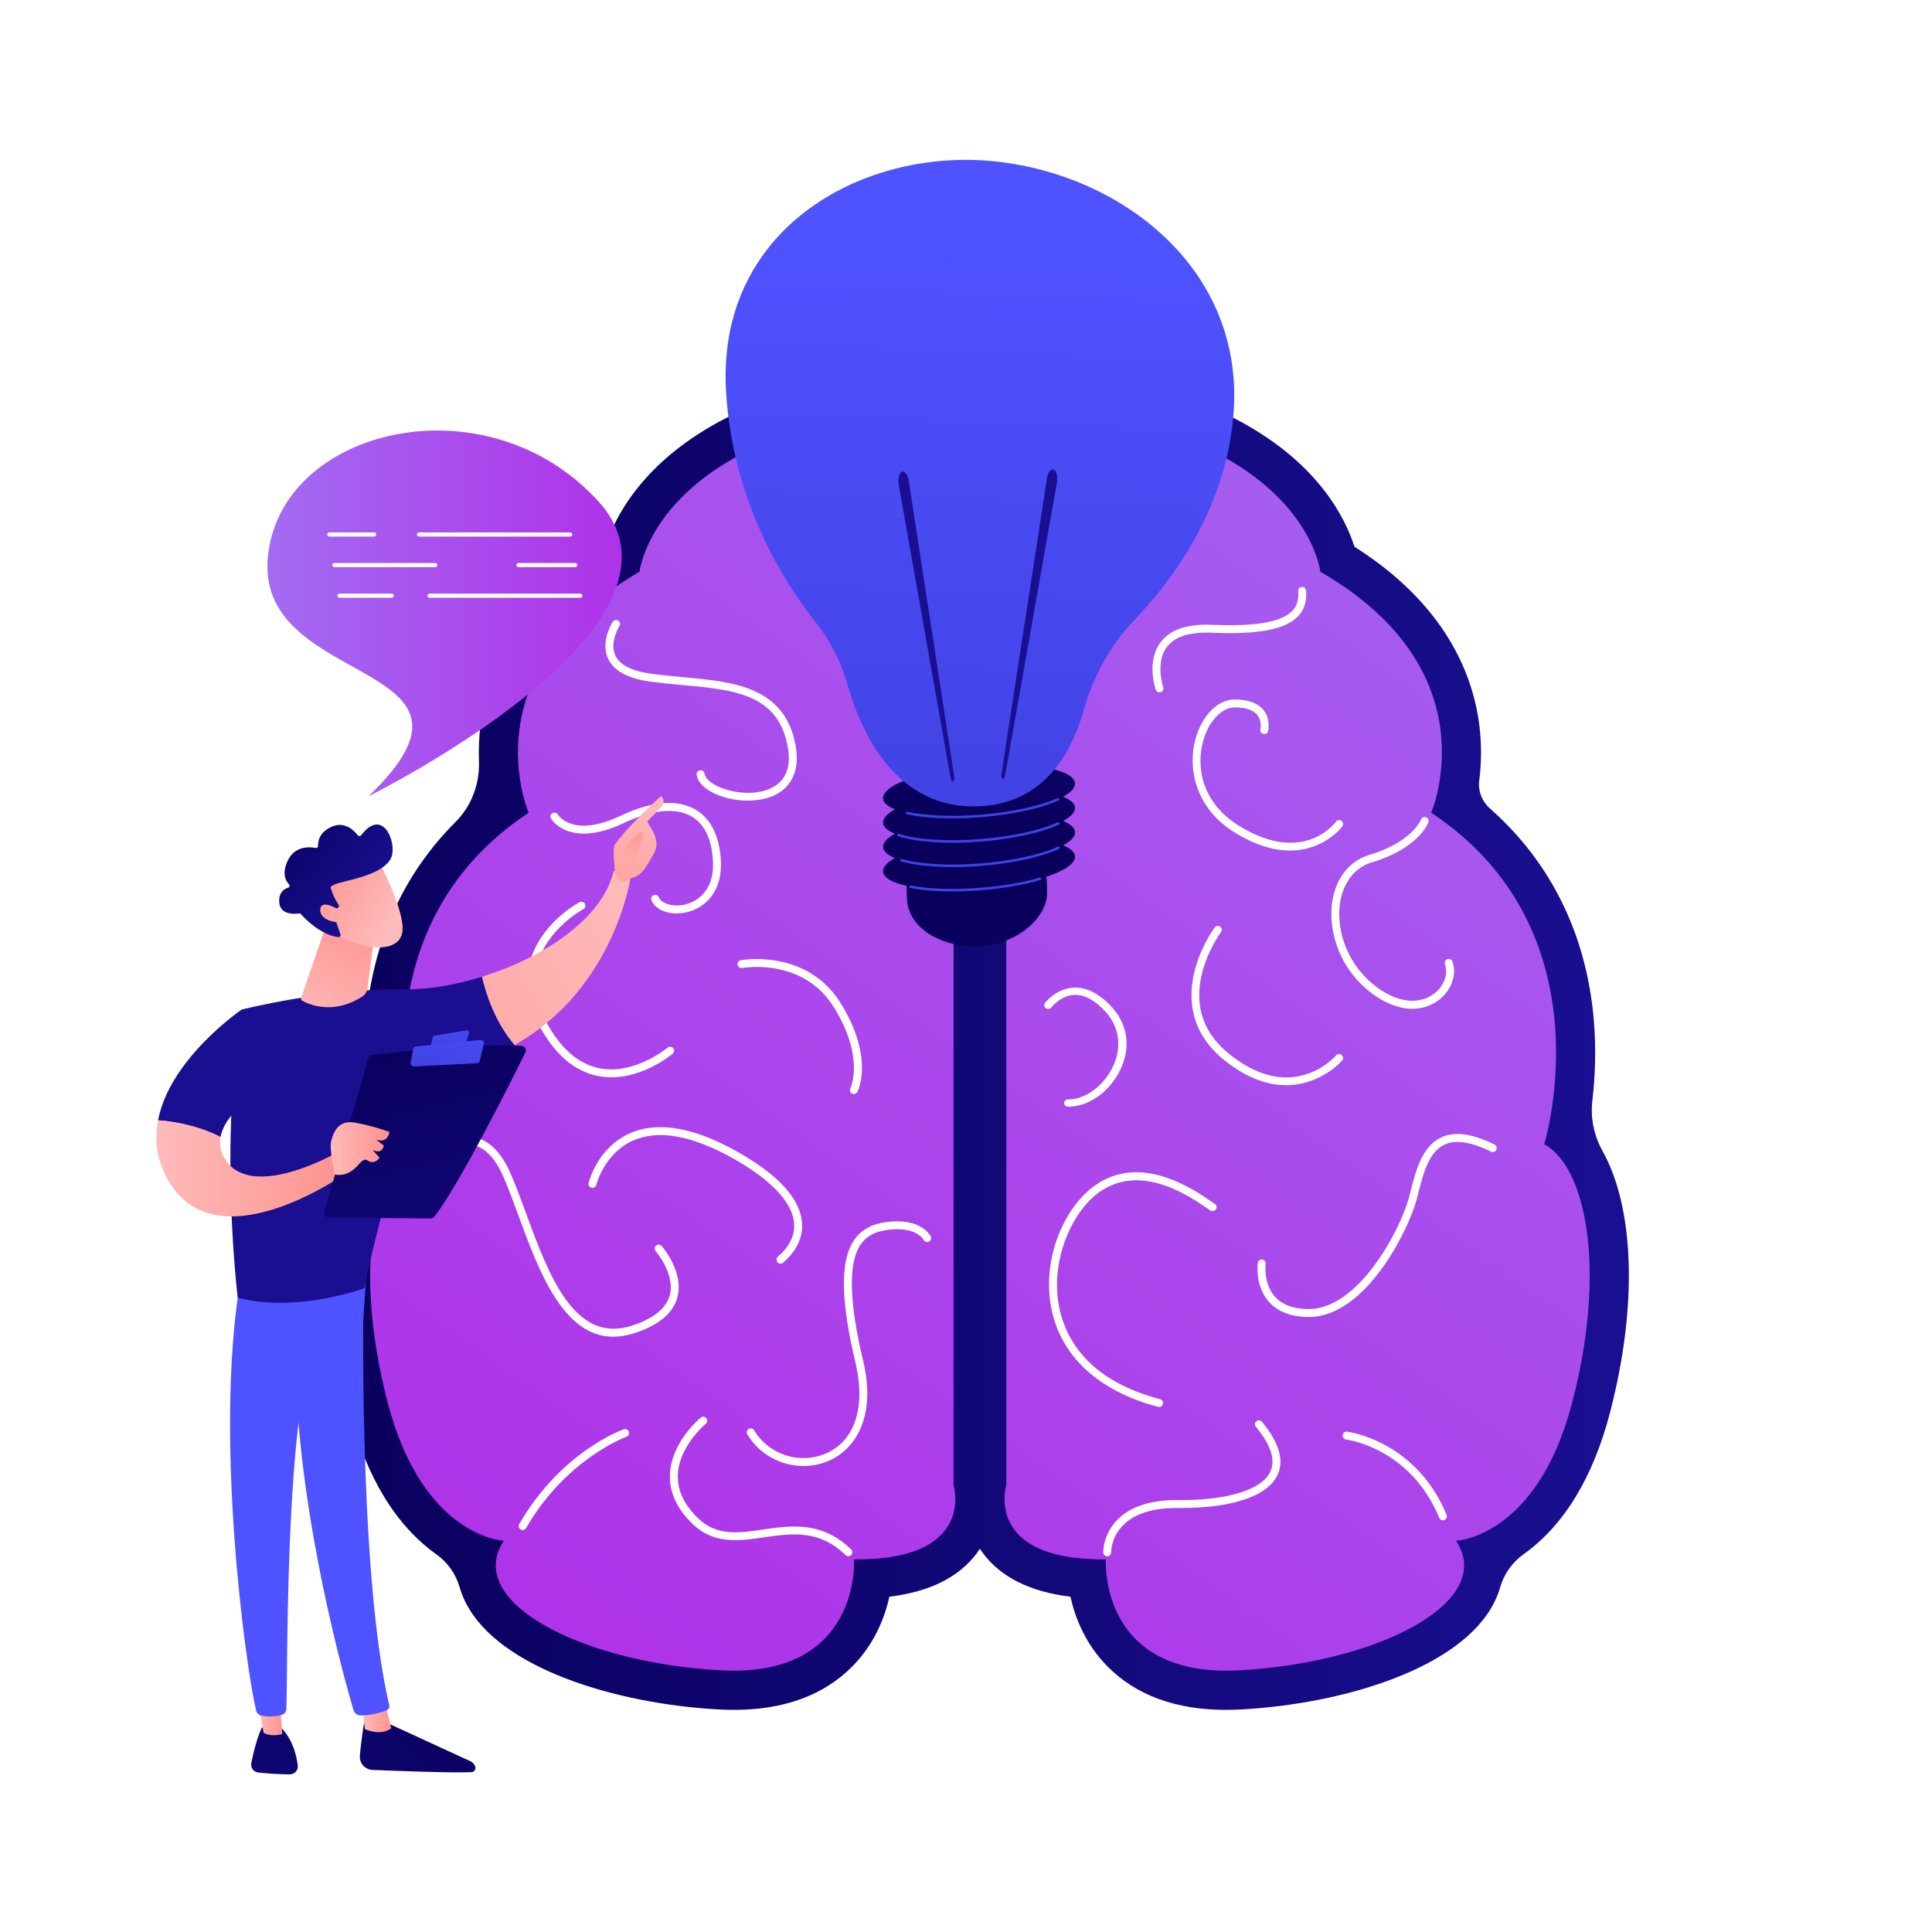 <?xml version="1.0" encoding="UTF-8"?>
<svg id="Camada_1" data-name="Camada 1" xmlns="http://www.w3.org/2000/svg" xmlns:xlink="http://www.w3.org/1999/xlink" viewBox="0 0 1024 1024">
  <defs>
    <style>
      .cls-1 {
        fill: url(#Gradiente_sem_nome_73);
      }

      .cls-2 {
        fill: url(#Gradiente_sem_nome_86);
      }

      .cls-3 {
        fill: url(#Gradiente_sem_nome_42);
      }

      .cls-4 {
        fill: url(#Gradiente_sem_nome_40);
      }

      .cls-5 {
        fill: url(#Gradiente_sem_nome_148);
      }

      .cls-6 {
        fill: url(#Gradiente_sem_nome_166);
      }

      .cls-7 {
        fill: #fff;
      }

      .cls-8 {
        fill: url(#Gradiente_sem_nome_42-10);
      }

      .cls-9 {
        fill: url(#Gradiente_sem_nome_166-2);
      }

      .cls-10 {
        fill: url(#Gradiente_sem_nome_86-10);
      }

      .cls-11 {
        fill: url(#Gradiente_sem_nome_73-2);
      }

      .cls-12 {
        fill: url(#Gradiente_sem_nome_86-6);
      }

      .cls-13 {
        fill: url(#Gradiente_sem_nome_86-7);
      }

      .cls-14 {
        fill: url(#Gradiente_sem_nome_86-8);
      }

      .cls-15 {
        fill: url(#Gradiente_sem_nome_86-9);
      }

      .cls-16 {
        fill: url(#Gradiente_sem_nome_86-5);
      }

      .cls-17 {
        fill: url(#Gradiente_sem_nome_86-4);
      }

      .cls-18 {
        fill: url(#Gradiente_sem_nome_86-3);
      }

      .cls-19 {
        fill: url(#Gradiente_sem_nome_86-2);
      }

      .cls-20 {
        fill: url(#Gradiente_sem_nome_40-7);
      }

      .cls-21 {
        fill: url(#Gradiente_sem_nome_40-3);
      }

      .cls-22 {
        fill: url(#Gradiente_sem_nome_40-2);
      }

      .cls-23 {
        fill: url(#Gradiente_sem_nome_40-6);
      }

      .cls-24 {
        fill: url(#Gradiente_sem_nome_40-5);
      }

      .cls-25 {
        fill: url(#Gradiente_sem_nome_40-4);
      }

      .cls-26 {
        fill: url(#Gradiente_sem_nome_42-4);
      }

      .cls-27 {
        fill: url(#Gradiente_sem_nome_42-3);
      }

      .cls-28 {
        fill: url(#Gradiente_sem_nome_42-5);
      }

      .cls-29 {
        fill: url(#Gradiente_sem_nome_42-2);
      }

      .cls-30 {
        fill: url(#Gradiente_sem_nome_42-6);
      }

      .cls-31 {
        fill: url(#Gradiente_sem_nome_42-8);
      }

      .cls-32 {
        fill: url(#Gradiente_sem_nome_42-7);
      }

      .cls-33 {
        fill: url(#Gradiente_sem_nome_42-9);
      }
    </style>
    <linearGradient id="Gradiente_sem_nome_86" data-name="Gradiente sem nome 86" x1="175.42" y1="4645.1" x2="863.36" y2="4645.1" gradientTransform="translate(0 5202) scale(1 -1)" gradientUnits="userSpaceOnUse">
      <stop offset="0" stop-color="#09005d"/>
      <stop offset="1" stop-color="#1a0f91"/>
    </linearGradient>
    <linearGradient id="Gradiente_sem_nome_166" data-name="Gradiente sem nome 166" x1="219.11" y1="4373.37" x2="789.38" y2="5180.55" gradientTransform="translate(0 5202) scale(1 -1)" gradientUnits="userSpaceOnUse">
      <stop offset="0" stop-color="#af32e8"/>
      <stop offset="1" stop-color="#a36bf2"/>
    </linearGradient>
    <linearGradient id="Gradiente_sem_nome_166-2" data-name="Gradiente sem nome 166" x1="382.18" y1="4258.16" x2="952.45" y2="5065.34" xlink:href="#Gradiente_sem_nome_166"/>
    <linearGradient id="Gradiente_sem_nome_86-2" data-name="Gradiente sem nome 86" x1="522.67" y1="4774.99" x2="593.95" y2="4993.03" xlink:href="#Gradiente_sem_nome_86"/>
    <linearGradient id="Gradiente_sem_nome_40" data-name="Gradiente sem nome 40" x1="573.66" y1="4955.64" x2="528.94" y2="4780.92" gradientTransform="translate(0 5202) scale(1 -1)" gradientUnits="userSpaceOnUse">
      <stop offset="0" stop-color="#4f52ff"/>
      <stop offset="1" stop-color="#4042e2"/>
    </linearGradient>
    <linearGradient id="Gradiente_sem_nome_40-2" data-name="Gradiente sem nome 40" x1="572.28" y1="4955.99" x2="527.56" y2="4781.27" xlink:href="#Gradiente_sem_nome_40"/>
    <linearGradient id="Gradiente_sem_nome_40-3" data-name="Gradiente sem nome 40" x1="568.37" y1="4956.99" x2="523.65" y2="4782.27" xlink:href="#Gradiente_sem_nome_40"/>
    <linearGradient id="Gradiente_sem_nome_40-4" data-name="Gradiente sem nome 40" x1="567.48" y1="4957.22" x2="522.76" y2="4782.5" xlink:href="#Gradiente_sem_nome_40"/>
    <linearGradient id="Gradiente_sem_nome_40-5" data-name="Gradiente sem nome 40" x1="522.45" y1="5074.55" x2="509.87" y2="4757.97" xlink:href="#Gradiente_sem_nome_40"/>
    <linearGradient id="Gradiente_sem_nome_86-3" data-name="Gradiente sem nome 86" x1="860.65" y1="5314.5" x2="667.77" y2="5044.04" xlink:href="#Gradiente_sem_nome_86"/>
    <linearGradient id="Gradiente_sem_nome_86-4" data-name="Gradiente sem nome 86" x1="826.13" y1="5339.12" x2="633.25" y2="5068.66" xlink:href="#Gradiente_sem_nome_86"/>
    <linearGradient id="Gradiente_sem_nome_148" data-name="Gradiente sem nome 148" x1="141.72" y1="325.08" x2="329.52" y2="325.08" gradientUnits="userSpaceOnUse">
      <stop offset="0" stop-color="#a36bf2"/>
      <stop offset="1" stop-color="#af32e8"/>
    </linearGradient>
    <linearGradient id="Gradiente_sem_nome_86-5" data-name="Gradiente sem nome 86" x1="3853.34" y1="4305.79" x2="3679.56" y2="4116.77" gradientTransform="translate(-3604.99 5202) scale(1 -1)" xlink:href="#Gradiente_sem_nome_86"/>
    <linearGradient id="Gradiente_sem_nome_42" data-name="Gradiente sem nome 42" x1="3796.94" y1="4291.76" x2="3812.37" y2="4291.76" gradientTransform="translate(-3604.99 5202) scale(1 -1)" gradientUnits="userSpaceOnUse">
      <stop offset="0" stop-color="#febbba"/>
      <stop offset="1" stop-color="#ff928e"/>
    </linearGradient>
    <linearGradient id="Gradiente_sem_nome_73" data-name="Gradiente sem nome 73" x1="2750.82" y1="2605.03" x2="2860.89" y2="2796.86" gradientTransform="translate(-3604.99 5202) scale(1 -1)" gradientUnits="userSpaceOnUse">
      <stop offset="0" stop-color="#4042e2"/>
      <stop offset="1" stop-color="#4f52ff"/>
    </linearGradient>
    <linearGradient id="Gradiente_sem_nome_86-6" data-name="Gradiente sem nome 86" x1="3814.36" y1="4341.64" x2="3640.58" y2="4152.61" gradientTransform="translate(-3604.99 5202) scale(1 -1)" xlink:href="#Gradiente_sem_nome_86"/>
    <linearGradient id="Gradiente_sem_nome_42-2" data-name="Gradiente sem nome 42" x1="3741.31" y1="4292.55" x2="3754.63" y2="4292.55" xlink:href="#Gradiente_sem_nome_42"/>
    <linearGradient id="Gradiente_sem_nome_73-2" data-name="Gradiente sem nome 73" x1="2719.78" y1="2622.83" x2="2829.85" y2="2814.67" xlink:href="#Gradiente_sem_nome_73"/>
    <linearGradient id="Gradiente_sem_nome_86-7" data-name="Gradiente sem nome 86" x1="6509.57" y1="6492.78" x2="6418.37" y2="6342.87" gradientTransform="translate(5548.29 5202) rotate(-180)" xlink:href="#Gradiente_sem_nome_86"/>
    <linearGradient id="Gradiente_sem_nome_42-3" data-name="Gradiente sem nome 42" x1="5204.87" y1="4721.31" x2="5440.41" y2="4577.3" gradientTransform="translate(5548.29 5202) rotate(-180)" xlink:href="#Gradiente_sem_nome_42"/>
    <linearGradient id="Gradiente_sem_nome_42-4" data-name="Gradiente sem nome 42" x1="5202.85" y1="4778.2" x2="5230.08" y2="4700.38" gradientTransform="translate(5548.29 5202) rotate(-180)" xlink:href="#Gradiente_sem_nome_42"/>
    <linearGradient id="Gradiente_sem_nome_42-5" data-name="Gradiente sem nome 42" x1="5223.77" y1="4728.48" x2="5203.26" y2="4769.87" gradientTransform="translate(5548.29 5202) rotate(-180)" xlink:href="#Gradiente_sem_nome_42"/>
    <linearGradient id="Gradiente_sem_nome_86-8" data-name="Gradiente sem nome 86" x1="6554.43" y1="6465.49" x2="6463.23" y2="6315.58" gradientTransform="translate(5548.29 5202) rotate(-180)" xlink:href="#Gradiente_sem_nome_86"/>
    <linearGradient id="Gradiente_sem_nome_42-6" data-name="Gradiente sem nome 42" x1="3687.89" y1="4582.76" x2="3787.69" y2="4582.76" xlink:href="#Gradiente_sem_nome_42"/>
    <linearGradient id="Gradiente_sem_nome_86-9" data-name="Gradiente sem nome 86" x1="3817.88" y1="4653.72" x2="3872.76" y2="4425.07" gradientTransform="translate(-3604.99 5202) scale(1 -1)" xlink:href="#Gradiente_sem_nome_86"/>
    <linearGradient id="Gradiente_sem_nome_40-6" data-name="Gradiente sem nome 40" x1="3852.24" y1="4689.76" x2="3840.55" y2="4638.44" gradientTransform="translate(-3604.99 5202) scale(1 -1)" xlink:href="#Gradiente_sem_nome_40"/>
    <linearGradient id="Gradiente_sem_nome_40-7" data-name="Gradiente sem nome 40" x1="3846.13" y1="4668.23" x2="3840.54" y2="4634.69" gradientTransform="translate(-3604.99 5202) scale(1 -1)" xlink:href="#Gradiente_sem_nome_40"/>
    <linearGradient id="Gradiente_sem_nome_42-7" data-name="Gradiente sem nome 42" x1="3780.28" y1="4593.23" x2="3811.37" y2="4593.23" xlink:href="#Gradiente_sem_nome_42"/>
    <linearGradient id="Gradiente_sem_nome_42-8" data-name="Gradiente sem nome 42" x1="162.78" y1="4656.16" x2="196.33" y2="4716.96" gradientTransform="translate(0 5202) scale(1 -1)" xlink:href="#Gradiente_sem_nome_42"/>
    <linearGradient id="Gradiente_sem_nome_42-9" data-name="Gradiente sem nome 42" x1="82.65" y1="5974.14" x2="67.91" y2="6022.77" gradientTransform="translate(4124.9 4999.19) rotate(-41.75) scale(1 -1)" xlink:href="#Gradiente_sem_nome_42"/>
    <linearGradient id="Gradiente_sem_nome_86-10" data-name="Gradiente sem nome 86" x1="69.35" y1="6058.87" x2="81.68" y2="5988.52" gradientTransform="translate(4124.9 4999.19) rotate(-41.75) scale(1 -1)" xlink:href="#Gradiente_sem_nome_86"/>
    <linearGradient id="Gradiente_sem_nome_42-10" data-name="Gradiente sem nome 42" x1="67.58" y1="5974.37" x2="54.31" y2="6018.12" gradientTransform="translate(4124.9 4999.19) rotate(-41.75) scale(1 -1)" xlink:href="#Gradiente_sem_nome_42"/>
  </defs>
  <g id="Desenvolvimento_Pessoal_v2" data-name="Desenvolvimento Pessoal v2">
    <rect class="cls-7" width="1024" height="1024"/>
    <g id="Illustration">
      <g>
        <g>
          <path class="cls-2" d="M849.41,610.09c-4.56-8.15-6.52-17.48-5.43-26.75,1.41-11.93,2.16-26.74.75-42.96-3.92-45.2-22.8-83.41-55.01-111.84-4.24-3.74-6.41-9.33-5.69-14.93,1.08-8.4,1.43-18.47,0-29.59-3.4-26.41-17.78-63.62-66.13-94.24-4.95-15.53-19.23-43.84-59.97-66.1-30.23-16.52-58.9-20.49-80.71-11.17-9,3.85-16.49,9.9-21.8,17.42-6.27,1.15-12.91,3.71-19,8.35-3.41,2.59-6.45,5.66-9.13,9.19-3.98,5.25-11.85,5.25-15.83,0-2.68-3.53-5.72-6.59-9.13-9.19-6.1-4.64-12.73-7.2-19-8.35-5.31-7.53-12.79-13.58-21.8-17.42-21.82-9.32-50.48-5.35-80.71,11.17-40.74,22.27-55.02,50.58-59.97,66.1-48.35,30.63-62.73,67.83-66.13,94.24-.88,6.84-1.08,13.29-.86,19.19.46,12.08-3.86,23.91-12.42,32.46-27.59,27.56-43.82,63.2-47.42,104.72-1.42,16.37-.64,31.31.8,43.3,1.08,9.06-.81,18.18-5.3,26.12-16.89,29.85-19.09,81.59-4.06,139.08,8.99,34.39,24.37,59.58,45.72,74.88.04.03.07.05.11.08,5.97,4.26,10.3,10.38,12.32,17.43.78,2.7,1.82,5.37,3.15,8.01,17.56,35.06,79.96,53.77,134.01,56.75,2.75.15,5.44.23,8.08.23,26.58,0,47.67-7.69,62.77-22.9,11.79-11.88,17.26-25.81,19.77-37.08,21.33-2.6,36.9-10.35,46.41-23.13.56-.76,1.07-1.52,1.57-2.28.5.76,1.01,1.52,1.57,2.28,9.51,12.78,25.08,20.53,46.41,23.13,2.5,11.28,7.98,25.2,19.77,37.08,15.1,15.21,36.18,22.9,62.77,22.9,2.64,0,5.33-.08,8.08-.23,54.05-2.98,116.45-21.69,134.01-56.75,1.32-2.64,2.37-5.32,3.15-8.01,2.03-7.05,6.36-13.16,12.32-17.43.04-.03.07-.05.11-.08,21.35-15.3,36.73-40.49,45.72-74.88,14.98-57.3,12.85-108.89-3.89-138.78Z"/>
          <path class="cls-6" d="M505.4,303.69v483.42s12.43,40.02-52.75,39.38c0,0,3.97,62.93-70.72,58.81-74.69-4.12-136.19-36.63-114.9-68.65,0,0-42.84-1.71-61.49-73.03-18.64-71.32-7.17-125.46,14.76-137.12,0,0-34.89-112.99,59.91-175.75,0,0-32.66-75.03,58.74-127.69,0,0,3.82-34.96,51.83-61.2,45.11-24.65,74.06-12.11,79.64,8.59,0,0,34.97-9.68,34.97,53.24Z"/>
          <path class="cls-9" d="M533.37,303.69v483.42s-12.43,40.02,52.75,39.38c0,0-3.97,62.93,70.72,58.81,74.69-4.12,136.19-36.63,114.9-68.65,0,0,42.84-1.71,61.49-73.03,18.64-71.32,7.17-125.46-14.76-137.12,0,0,34.89-112.99-59.91-175.75,0,0,32.66-75.03-58.74-127.69,0,0-3.82-34.96-51.82-61.2-45.11-24.65-74.06-12.11-79.64,8.59,0,0-34.97-9.68-34.97,53.24Z"/>
          <path class="cls-7" d="M396.41,424.36c-5.51,0-11.05-1.07-15.65-2.88-6.72-2.64-10.91-6.59-11.5-10.84-.16-1.15.64-2.21,1.79-2.36,1.14-.17,2.21.64,2.36,1.79.37,2.63,3.77,5.5,8.88,7.51,9.2,3.61,22.47,4.05,30.01-2.11,5.02-4.1,6.8-10.58,5.3-19.27-4.94-28.44-28.57-30.61-55.93-33.12-5.89-.54-11.99-1.1-17.92-1.96-11.34-1.64-18.56-5.7-21.47-12.08-4.12-9.04,2.21-19.03,2.48-19.45.63-.97,1.92-1.25,2.9-.63.97.63,1.25,1.92.63,2.9-.1.16-5.35,8.55-2.18,15.46,2.28,4.99,8.42,8.23,18.24,9.65,5.83.84,11.87,1.4,17.71,1.93,26.64,2.45,54.19,4.98,59.68,36.58,2.23,12.82-2.46,19.71-6.78,23.23-4.88,3.98-11.68,5.64-18.54,5.64Z"/>
          <path class="cls-7" d="M358.69,484.14c-6.19,0-11.51-2.58-13.37-6.89-.46-1.06.03-2.3,1.09-2.76,1.06-.46,2.3.03,2.76,1.09,1.54,3.57,7.81,5.28,13.98,3.83,3.71-.88,15.75-5.14,14.73-23.16-.65-11.52-4.43-19.41-11.23-23.45-8.26-4.9-20.95-3.73-35.74,3.3-29,13.79-38.46-1.59-38.85-2.25-.59-1-.25-2.28.75-2.87,1-.58,2.27-.25,2.86.73.35.56,8.16,12.62,33.44.6,16.32-7.76,30.04-8.84,39.68-3.12,7.97,4.72,12.56,14,13.28,26.82.95,16.9-8.65,25.28-17.95,27.48-1.84.43-3.67.64-5.43.64Z"/>
          <path class="cls-7" d="M324.08,571c-1.91,0-3.86-.14-5.84-.46-11.8-1.88-21.9-9.53-30.01-22.74-8.12-13.23-10.57-26.05-7.28-38.11,5.57-20.37,25.39-31.06,26.23-31.51,1.02-.54,2.29-.15,2.83.87.54,1.02.15,2.29-.87,2.83-.19.1-19.09,10.33-24.16,28.94-2.96,10.89-.67,22.59,6.81,34.78,7.44,12.11,16.54,19.1,27.07,20.79,18.16,2.92,34.8-10.97,34.97-11.11.88-.75,2.21-.64,2.95.24.75.88.64,2.2-.24,2.95-.66.56-14.96,12.51-32.48,12.51Z"/>
          <path class="cls-7" d="M452.6,579.88c-.32,0-.64-.07-.95-.23-1.03-.52-1.45-1.79-.92-2.82.08-.15,7.8-16.5-8.83-43.07-16.61-26.54-48.18-20.75-48.5-20.69-1.14.23-2.24-.52-2.46-1.66-.22-1.14.52-2.24,1.66-2.46.34-.07,34.73-6.37,52.85,22.58,17.99,28.74,9.39,46.45,9.01,47.19-.37.73-1.11,1.15-1.87,1.15Z"/>
          <path class="cls-7" d="M413.69,669.76c-.59,0-1.18-.25-1.6-.74-.75-.88-.65-2.2.23-2.96,4.33-3.7,9.33-9.83,8.54-18.05-1.05-10.92-12.15-22.64-32.08-33.89-21.72-12.26-39.56-15.52-53.02-9.7-15.41,6.67-19.66,23.4-19.7,23.57-.28,1.12-1.41,1.81-2.53,1.54-1.12-.27-1.81-1.4-1.54-2.53.19-.77,4.73-18.88,22.06-26.41,14.73-6.41,33.84-3.08,56.8,9.87,21.48,12.12,32.99,24.62,34.19,37.14.76,7.93-2.69,15.42-9.99,21.65-.4.34-.88.5-1.36.5Z"/>
          <path class="cls-7" d="M425.88,777.02c-11.87,0-23.42-6.14-29.77-16.78-.59-.99-.27-2.28.73-2.88.99-.59,2.28-.27,2.88.73,7.59,12.72,23.65,18.12,37.35,12.56,15.9-6.45,22.01-24.53,16.35-48.35-7.95-33.47-8.17-54.15-.69-65.08,3.63-5.3,9.16-8.4,16.9-9.48,18.39-2.54,23.46,7.13,23.66,7.54.52,1.04.1,2.3-.94,2.81-1.03.52-2.28.1-2.8-.92-.19-.36-4.2-7.38-19.35-5.28-6.6.91-11.05,3.36-14.01,7.69-6.67,9.75-6.24,29.95,1.31,61.75,7.28,30.63-4.97,47.57-18.85,53.2-4.14,1.68-8.47,2.48-12.76,2.48Z"/>
          <path class="cls-7" d="M325.09,708.5c-26.72,0-39.67-35.29-50.32-64.3-2.78-7.57-5.4-14.71-8.08-20.76-4.28-9.66-9.68-15.24-16.04-16.59-9.16-1.93-17.52,5.53-17.61,5.6-.86.78-2.18.71-2.96-.14-.78-.86-.71-2.18.14-2.96.41-.37,10.05-8.98,21.29-6.6,7.75,1.64,14.15,8.03,19,18.99,2.73,6.18,5.38,13.38,8.18,21.01,11.99,32.67,25.58,69.7,56.12,59.91,11.43-3.67,18.21-9.06,20.14-16.03,3.12-11.29-7.31-23.35-7.42-23.47-.76-.87-.68-2.19.19-2.96.87-.77,2.2-.68,2.96.19.49.56,12.03,13.91,8.31,27.36-2.33,8.42-10.03,14.78-22.9,18.9-3.91,1.25-7.58,1.84-11.01,1.84Z"/>
          <path class="cls-7" d="M277.01,810.96c-.36,0-.71-.09-1.04-.28-1-.58-1.35-1.86-.77-2.86,21.91-38.04,54.06-49.78,55.42-50.27,1.09-.39,2.29.18,2.68,1.27.39,1.09-.18,2.29-1.27,2.68-.32.11-32.09,11.77-53.19,48.41-.39.67-1.09,1.05-1.82,1.05Z"/>
          <path class="cls-7" d="M449.65,824.82c-.53,0-1.06-.2-1.47-.6-13.96-13.64-28.81-11.49-43.18-9.4-12.98,1.88-26.4,3.83-37.65-6.85-8.47-8.05-12.6-16.91-12.27-26.33.6-17.11,15.66-29.72,16.3-30.25.89-.74,2.21-.61,2.95.28.74.89.61,2.21-.28,2.95-.14.12-14.26,11.97-14.78,27.19-.28,8.17,3.41,15.94,10.97,23.12,9.77,9.28,21.07,7.64,34.16,5.74,14.66-2.13,31.27-4.54,46.71,10.55.83.81.84,2.14.03,2.96-.41.42-.96.63-1.5.63Z"/>
          <path class="cls-7" d="M614.56,366.96c-.87,0-1.68-.54-1.98-1.4-.21-.6-5.07-14.89,2.47-25.04,5.04-6.78,14.24-9.94,27.37-9.35,22.85,1,36.76-1.41,42.51-7.37,2.51-2.6,3.51-5.92,3.14-10.43-.09-1.15.77-2.17,1.92-2.26,1.16-.11,2.17.77,2.26,1.92.46,5.72-.94,10.19-4.3,13.67-6.72,6.97-21.25,9.72-45.71,8.65-11.62-.5-19.65,2.06-23.81,7.65-6.23,8.35-1.94,21.05-1.89,21.18.38,1.09-.2,2.29-1.29,2.67-.23.08-.46.12-.69.12Z"/>
          <path class="cls-7" d="M566.48,586.55c-.12,0-.23,0-.35,0-1.2-.02-2.15-.9-2.13-1.96.02-1.06.99-1.91,2.21-1.89.09,0,.17,0,.26,0,8.22,0,17.45-6.39,22.52-15.64,5.9-10.76,4.78-22.26-3-30.78-5.63-6.15-11.22-9.19-16.59-8.95-7.23.29-11.96,6.44-12.01,6.5-.67.88-2.01,1.12-3,.53-.99-.59-1.26-1.78-.6-2.66.24-.32,5.95-7.81,15.38-8.21,6.83-.3,13.63,3.2,20.19,10.37,8.88,9.71,10.2,22.75,3.54,34.89-5.86,10.69-16.44,17.8-26.41,17.8Z"/>
          <path class="cls-7" d="M683.74,450.81c-7.99,0-17.66-2.42-29.01-9.38-22.11-13.56-25.15-35.4-21.03-49.98,3.5-12.39,11.83-20.71,20.73-20.71h.01c7.18,0,12.33,1.92,15.31,5.7,3.8,4.82,2.44,10.76,2.39,11.01-.27,1.13-1.4,1.82-2.53,1.55-1.12-.27-1.82-1.39-1.56-2.52.02-.1.92-4.3-1.62-7.48-2.15-2.7-6.19-4.06-12-4.07h0c-6.89,0-13.75,7.26-16.69,17.65-3.9,13.8-.91,32.94,19.18,45.26,33.78,20.72,50.45-1.33,51.15-2.28.68-.93,1.99-1.14,2.93-.46.93.68,1.15,1.98.47,2.92-.13.18-9.53,12.77-27.73,12.78Z"/>
          <path class="cls-7" d="M681.72,575.18c-9.13,0-20.02-3.2-32.21-12.78-36.64-28.8-6.05-70.42-5.73-70.83.7-.93,2.01-1.11,2.93-.42.93.7,1.11,2.01.42,2.94-.07.1-7.35,9.91-10.28,22.85-3.85,17,1.28,31.19,15.25,42.17,14.11,11.09,27.84,14.49,40.81,10.11,9.64-3.26,15.2-9.75,15.25-9.82.75-.88,2.07-1,2.95-.25.88.75,1,2.07.25,2.95-.16.2-11.35,13.08-29.65,13.08Z"/>
          <path class="cls-7" d="M748.61,534.67c-7.51,0-15.7-3.32-23.56-9.8-16.85-13.89-21.49-34.52-18.62-48.8,2.34-11.6,9.39-19.97,19.35-22.95,22.7-6.81,27.31-18.58,27.36-18.7.4-1.08,1.6-1.64,2.68-1.25,1.08.39,1.65,1.58,1.26,2.66-.2.56-5.16,13.82-30.1,21.3-8.43,2.53-14.42,9.73-16.44,19.77-2.63,13.05,1.66,31.94,17.17,44.73,11.32,9.33,23.19,11.39,31.74,5.52,5.66-3.89,8.31-10.52,6.43-16.11-.37-1.1.22-2.29,1.32-2.65,1.1-.37,2.29.23,2.65,1.32,2.46,7.35-.84,15.95-8.03,20.89-3.96,2.72-8.45,4.06-13.22,4.06Z"/>
          <path class="cls-7" d="M693.66,698.02c-.06,0-.12,0-.18,0-9.33-.06-16.42-2.81-21.08-8.18-7.28-8.38-5.81-19.96-5.74-20.45.15-1.15,1.22-1.96,2.36-1.8,1.15.15,1.95,1.21,1.8,2.36-.03.2-1.24,10.28,4.77,17.17,3.84,4.4,9.87,6.66,17.92,6.71h.15c26.3,0,48.27-41.44,53.02-58.77.37-1.35.73-2.77,1.1-4.23,2.66-10.39,5.96-23.33,16.19-28.02,7.15-3.28,16.35-2.03,28.15,3.82,1.04.51,1.46,1.77.95,2.81-.51,1.04-1.77,1.47-2.81.95-10.44-5.18-18.7-6.45-24.54-3.77-8.41,3.86-11.31,15.22-13.87,25.25-.38,1.48-.75,2.93-1.12,4.3-4.35,15.88-26.82,61.86-57.06,61.86Z"/>
          <path class="cls-7" d="M614.33,745.72c-.18,0-.36-.02-.53-.07-31.42-8.25-51.5-26.74-56.54-52.05-5.36-26.93,7.25-53.25,21.85-64.35,16.62-12.63,37.64-10.17,62.48,7.31.75.53,1.52,1.07,1.82,1.25.9.31,1.51,1.2,1.41,2.19-.11,1.15-1.12,2-2.29,1.89-.78-.08-1.28-.42-3.36-1.89-23.17-16.32-42.53-18.81-57.52-7.4-13.77,10.47-25.12,35.85-20.27,60.19,3.33,16.74,15.32,38.79,53.49,48.81,1.12.29,1.79,1.44,1.5,2.56-.25.94-1.1,1.56-2.03,1.57Z"/>
          <path class="cls-7" d="M586.84,824.82c-1.14,0-2.07-.91-2.1-2.05,0-.39-.1-9.6,7.59-17.37,6.92-6.99,17.71-10.45,32.05-10.34,26.05.23,44.33-5.37,48.9-14.99,2.93-6.18.36-14.19-7.65-23.83-.74-.89-.62-2.21.27-2.95.89-.74,2.21-.62,2.95.27,9.14,11,11.91,20.52,8.21,28.31-5.37,11.31-24.58,17.65-52.73,17.39-13.16-.12-22.94,2.94-29.03,9.1-6.46,6.53-6.38,14.26-6.38,14.34.02,1.16-.9,2.12-2.05,2.14-.01,0-.03,0-.04,0Z"/>
          <path class="cls-7" d="M764.79,805.8c-.82,0-1.61-.49-1.94-1.3-15.39-37.24-49.01-41.48-49.35-41.52-1.15-.13-1.98-1.17-1.85-2.32.13-1.15,1.17-1.97,2.32-1.85.36.04,36.43,4.58,52.75,44.08.44,1.07-.07,2.3-1.14,2.74-.26.11-.53.16-.8.16Z"/>
        </g>
        <g>
          <path class="cls-19" d="M569.76,427.97c-.18-2.23-2.45-4.15-6.31-5.7,4.19-2.31,6.5-4.78,6.31-7.21-.59-7.34-23.84-11.46-51.93-9.19-28.09,2.26-50.38,10.05-49.79,17.4.18,2.23,2.45,4.15,6.31,5.7-4.19,2.31-6.5,4.78-6.31,7.21.18,2.23,2.45,4.15,6.31,5.7-4.19,2.31-6.5,4.78-6.31,7.21.18,2.23,2.45,4.15,6.31,5.7-4.19,2.31-6.5,4.78-6.31,7.21.26,3.25,4.96,5.86,12.55,7.57-.1,2.4-.04,5.03.19,7.93,1.1,13.53,16.32,24.14,36.45,24.14s37.55-14.46,37.75-28.04c.05-3.33-.09-6.25-.39-8.86,9.63-3.22,15.5-7.14,15.19-10.95-.18-2.23-2.45-4.15-6.31-5.7,4.19-2.31,6.5-4.78,6.31-7.21-.18-2.23-2.45-4.15-6.31-5.7,4.19-2.31,6.5-4.78,6.31-7.21Z"/>
          <g>
            <path class="cls-4" d="M504.83,472.49c-8.34,0-15.98-.61-22.28-1.82-.37-.07-.61-.42-.54-.79.07-.37.42-.61.79-.54,9.87,1.89,23.05,2.31,37.12,1.17,11.51-.93,22.27-2.78,31.13-5.37.36-.1.73.1.84.46.1.36-.1.73-.46.84-8.94,2.61-19.8,4.48-31.4,5.42-5.22.42-10.33.63-15.2.63Z"/>
            <path class="cls-22" d="M504.97,459.57c-10.84,0-20.53-1.02-27.36-2.96-.36-.1-.57-.48-.46-.83.1-.36.47-.57.83-.46,9.74,2.77,25.41,3.63,41.94,2.3,16.34-1.32,31.59-4.63,40.78-8.87.34-.16.74,0,.9.33.16.34,0,.74-.33.9-9.32,4.3-24.74,7.66-41.23,8.99-5.15.41-10.22.62-15.06.62Z"/>
            <path class="cls-21" d="M504.83,446.67c-11.7,0-21.94-1.2-28.84-3.47-.35-.12-.55-.5-.43-.85.12-.35.5-.55.85-.43,9.59,3.16,25.86,4.2,43.5,2.78,16.34-1.32,31.59-4.63,40.78-8.87.34-.16.74,0,.9.33.16.34,0,.74-.33.9-9.33,4.3-24.74,7.66-41.23,8.99-5.23.42-10.34.63-15.19.63Z"/>
            <path class="cls-25" d="M504.92,433.75c-9.28,0-17.73-.75-24.29-2.21-.36-.08-.59-.44-.51-.8.08-.36.44-.59.8-.51,9.87,2.19,24.08,2.76,39,1.56,16.2-1.31,31.36-4.59,40.57-8.78.34-.15.74,0,.89.33.15.34,0,.74-.33.89-9.34,4.25-24.67,7.58-41.02,8.89-5.16.42-10.25.62-15.1.62Z"/>
          </g>
          <path class="cls-24" d="M449.18,362.81c-3.41-12.08-9.21-23.38-17.01-33.21-16.72-21.08-44-63.94-47.36-122.44-4.88-85.09,70.58-127.69,139.44-121.91,68.86,5.78,136.81,57.06,129.37,136.22-4.58,48.71-31.84,85.65-52.14,106.87-12.89,13.47-22.08,29.98-27.06,47.94-6.09,21.99-20.59,49.4-55.04,51.07-44.59,2.16-63.1-39.4-70.2-64.54Z"/>
          <path class="cls-18" d="M530.78,410.39l24.1-156.72c.5-3.24,2.09-5.41,3.56-4.86,1.47.56,2.25,3.63,1.76,6.87-.01.09-.03.19-.05.28l-27.45,155.26c-.21,1.17-.8,1.9-1.32,1.65-.51-.25-.77-1.35-.59-2.48Z"/>
          <path class="cls-17" d="M505.77,411.63l-24.1-156.72c-.5-3.24-2.09-5.41-3.56-4.86-1.47.56-2.25,3.63-1.76,6.87.01.09.03.19.05.28l27.45,155.26c.21,1.17.8,1.9,1.32,1.65.51-.25.77-1.35.59-2.48Z"/>
        </g>
        <g>
          <g>
            <path class="cls-5" d="M195.4,421.99s181.57-89.71,122.19-155.76c-59.38-66.05-170.08-39.65-175.69,29.87-5.61,69.52,129.13,53.21,53.5,125.89Z"/>
            <g>
              <path class="cls-7" d="M302.23,284.39h-80.13c-.61,0-1.1-.49-1.1-1.1s.49-1.1,1.1-1.1h80.13c.61,0,1.1.49,1.1,1.1s-.49,1.1-1.1,1.1Z"/>
              <path class="cls-7" d="M198.3,284.39h-23.78c-.61,0-1.1-.49-1.1-1.1s.49-1.1,1.1-1.1h23.78c.61,0,1.1.49,1.1,1.1,0,.61-.49,1.1-1.1,1.1Z"/>
              <path class="cls-7" d="M304.92,300.61h-30.09c-.61,0-1.1-.49-1.1-1.1s.49-1.1,1.1-1.1h30.09c.61,0,1.1.49,1.1,1.1s-.49,1.1-1.1,1.1Z"/>
              <path class="cls-7" d="M230.69,300.61h-53.46c-.61,0-1.1-.49-1.1-1.1s.49-1.1,1.1-1.1h53.46c.61,0,1.1.49,1.1,1.1s-.49,1.1-1.1,1.1Z"/>
              <path class="cls-7" d="M307.62,316.83h-79.98c-.61,0-1.1-.49-1.1-1.1s.49-1.1,1.1-1.1h79.98c.61,0,1.1.49,1.1,1.1s-.49,1.1-1.1,1.1Z"/>
              <path class="cls-7" d="M207.61,316.83h-27.69c-.61,0-1.1-.49-1.1-1.1s.49-1.1,1.1-1.1h27.69c.61,0,1.1.49,1.1,1.1s-.49,1.1-1.1,1.1Z"/>
            </g>
          </g>
          <g>
            <path class="cls-16" d="M193.42,910.29s-1.8,10.19-2.68,20.27c-.34,3.94,2.69,7.36,6.65,7.53,13.43.56,42.16,1.65,52.47,1.19,1.55-.07,2.56-1.66,1.99-3.1h0c-.48-1.21-1.41-2.18-2.59-2.73l-47.46-21.81-8.38-1.35Z"/>
            <path class="cls-3" d="M191.95,904.3l1.45,12.19s8.31,3.87,13.99-.49l-3.44-13.58-11.99,1.88Z"/>
            <path class="cls-1" d="M193.03,675.18c-.62,3.18-3.35,158.82,13.28,228.56.27,1.14-.31,2.31-1.39,2.75-2.55,1.04-7.55,2.55-13.55,2.75-1.86.06-3.52-1.14-4.04-2.93-4.76-16.18-27.54-97.26-30.51-174.71-3.32-86.54,0-2.95,0-2.95l1.95-53.49h34.26Z"/>
            <path class="cls-12" d="M138.83,915.6s-2.86,5.14-5.64,18.81c-.5,2.47,1.22,4.83,3.73,5.08,4.43.44,11.26,1,16.73.96,2.52-.02,4.49-2.21,4.18-4.72-.61-4.99-2.49-13.17-8.32-19.55l-10.69-.58Z"/>
            <path class="cls-29" d="M136.32,899.93l3.38,18.43s3.34,2.48,9.95.68l-1.61-19.83-11.72.72Z"/>
            <path class="cls-11" d="M127.19,679.96c-13.61,82.11,2.95,202.95,8.54,226.6.34,1.45,1.51,2.56,2.98,2.8,2.49.41,6.6.75,10.64-.42,1.39-.4,2.37-1.66,2.43-3.11.75-19.12-.6-136.5,12.08-182.89.64-2.35,2.08-4.4,4.06-5.81l24.61-17.49,1.89-28.28-67.22,8.61Z"/>
            <g>
              <path class="cls-13" d="M213.89,524.37c-40.77-.67-85.76,10.71-85.76,10.71-12.15,70.92-2.13,152.72-2.13,152.72,31.57,8.28,67.18-5.06,67.18-5.06,5.25-29.64,29.73-113.07,29.73-113.07,19.92-2.47,36.33-8.22,49.85-15.82-10.31-11.95-15.17-27.16-17.28-36.14-14.42,4.48-29,6.87-41.58,6.67Z"/>
              <path class="cls-27" d="M334.33,464.31c-4.01-4.84-9.08-2.55-9.08-2.55-6,25.35-37.46,45.9-69.79,55.94,2.11,8.99,6.97,24.19,17.28,36.14,53.64-30.16,61.58-89.54,61.58-89.54Z"/>
            </g>
            <g>
              <path class="cls-26" d="M333.36,465.54c.42,1.33-4.43,3.36-7.29-2.09-.1-2.61-1.69-13.8-.13-15.93,8.31-11.33,24.43-25.54,24.43-25.54,2.72,2.69.48,5.33.48,5.33l-7.82,8.14c1.64,2.95,3.63,5.45,4.56,9.02.71,2.71.27,5.6-1.09,8.06-1.37,2.47-3.24,5.69-5.01,8.2-3.35,4.76-8.13,4.8-8.13,4.8Z"/>
              <path class="cls-28" d="M339.6,440.74l-7.12,6.04-2.24,6.01,6.35,7.05s2.14-11.93,3.72-14.51c1.59-2.58.76-3.83-.71-4.59Z"/>
            </g>
            <path class="cls-14" d="M143.76,574.56l-15.64-39.48s-38.09,25.88-44.35,58.69c7.2.53,20.29,2.4,33.11,8.87,2.82-15.49,26.88-28.08,26.88-28.08Z"/>
            <path class="cls-30" d="M177.04,611.71s-42.76,24.17-57.19,3.53c-3-4.29-3.71-8.54-2.97-12.6-12.82-6.47-25.91-8.34-33.11-8.87-1.89,9.89-.89,20.41,4.92,31.04,25.27,46.23,94.01-2.56,94.01-2.56l-5.66-10.54Z"/>
            <g>
              <path class="cls-15" d="M171.91,642.28l23.34-81.5c.26-.92,1.05-1.6,2.01-1.71,4.23-.49,16.48-1.88,30.63-3.07,17.04-1.44,36.83-2.61,48.65-1.62,1.68.14,2.7,1.92,1.95,3.43-6.72,13.6-34.38,68.94-48.23,87.07-.46.6-1.17.95-1.92.94l-54.15-.5c-1.58-.02-2.7-1.53-2.27-3.04Z"/>
              <path class="cls-23" d="M230.3,548.93l16.92-2.82c.9-.15,1.64.71,1.35,1.58l-1.67,5.08c-.15.44-.53.76-.99.82l-16.28,2.17c-.84.11-1.54-.65-1.34-1.48l1.04-4.43c.11-.48.5-.84.98-.92Z"/>
              <path class="cls-20" d="M217.63,563.26l1.39-7.26c.14-.73.74-1.28,1.48-1.35l34.17-3.47c1.15-.12,2.07.94,1.8,2.06l-2.17,9.05c-.17.72-.8,1.25-1.55,1.28l-33.4,1.68c-1.09.05-1.94-.92-1.73-1.99Z"/>
              <path class="cls-32" d="M177.54,622.59s-3.25-13.37-1.94-18.11c1.31-4.74,3.85-10.84,12.32-9.49,8.47,1.35,18.46,4.92,18.46,4.92,0,0-.5,6.18-6.94,4.18l3.99,3.09s-.57,4.95-6.01,2.3l3.71,4.1s-2.34,4.06-6.34,1.46c-4-2.61-5.92,9.15-17.26,7.54Z"/>
            </g>
            <path class="cls-31" d="M172.58,491.27l-12.97,37.52c-.22.62.04,1.31.62,1.63,3.54,1.96,16.28,7.61,31.63-2.13,1.6-1.01,2.69-2.67,2.93-4.55l4.2-32.47h-26.41Z"/>
            <g>
              <path class="cls-33" d="M200.81,456.52s14.25,26.82,12.42,37.65c-1.83,10.83-19.48,10.06-34.9,1.26l-10.77-28.96,33.25-9.95Z"/>
              <path class="cls-10" d="M179.02,481.21c.63-.28.86-1.04.48-1.62-1.14-1.74-3.28-5.3-3.96-8.42,0,0-2.56-1.64,6.52-3.81,9.08-2.17,22.62-5.55,25.47-13.27,2.77-7.54-4.52-26.48-16.15-11.39-.44.57-1.31.59-1.75.01-1.91-2.48-6.92-7.63-13.88-4.51-6.51,2.92-7.25,7.69-7.16,10.1.03.71-.61,1.26-1.3,1.13-3.29-.63-11.2-1.17-14.88,6.94-3.04,6.68-1.06,10.46.73,12.31.58.6.33,1.59-.47,1.83-2.16.66-4.96,2.5-4.68,7.57.39,7.01,8.22,6.39,10.46,6.07.37-.05.73.07.98.35,1.91,2.12,10.53,11.11,19.86,12.19.81.09,1.43-.7,1.17-1.47l-4.04-11.74c-.19-.54.07-1.14.6-1.38l2-.89Z"/>
              <path class="cls-8" d="M180.64,482.88s-10.14-6.96-10.88-1.1c-.74,5.86,9.13,8.49,14.03,6.3l-3.14-5.21Z"/>
            </g>
          </g>
        </g>
      </g>
    </g>
  </g>
</svg>